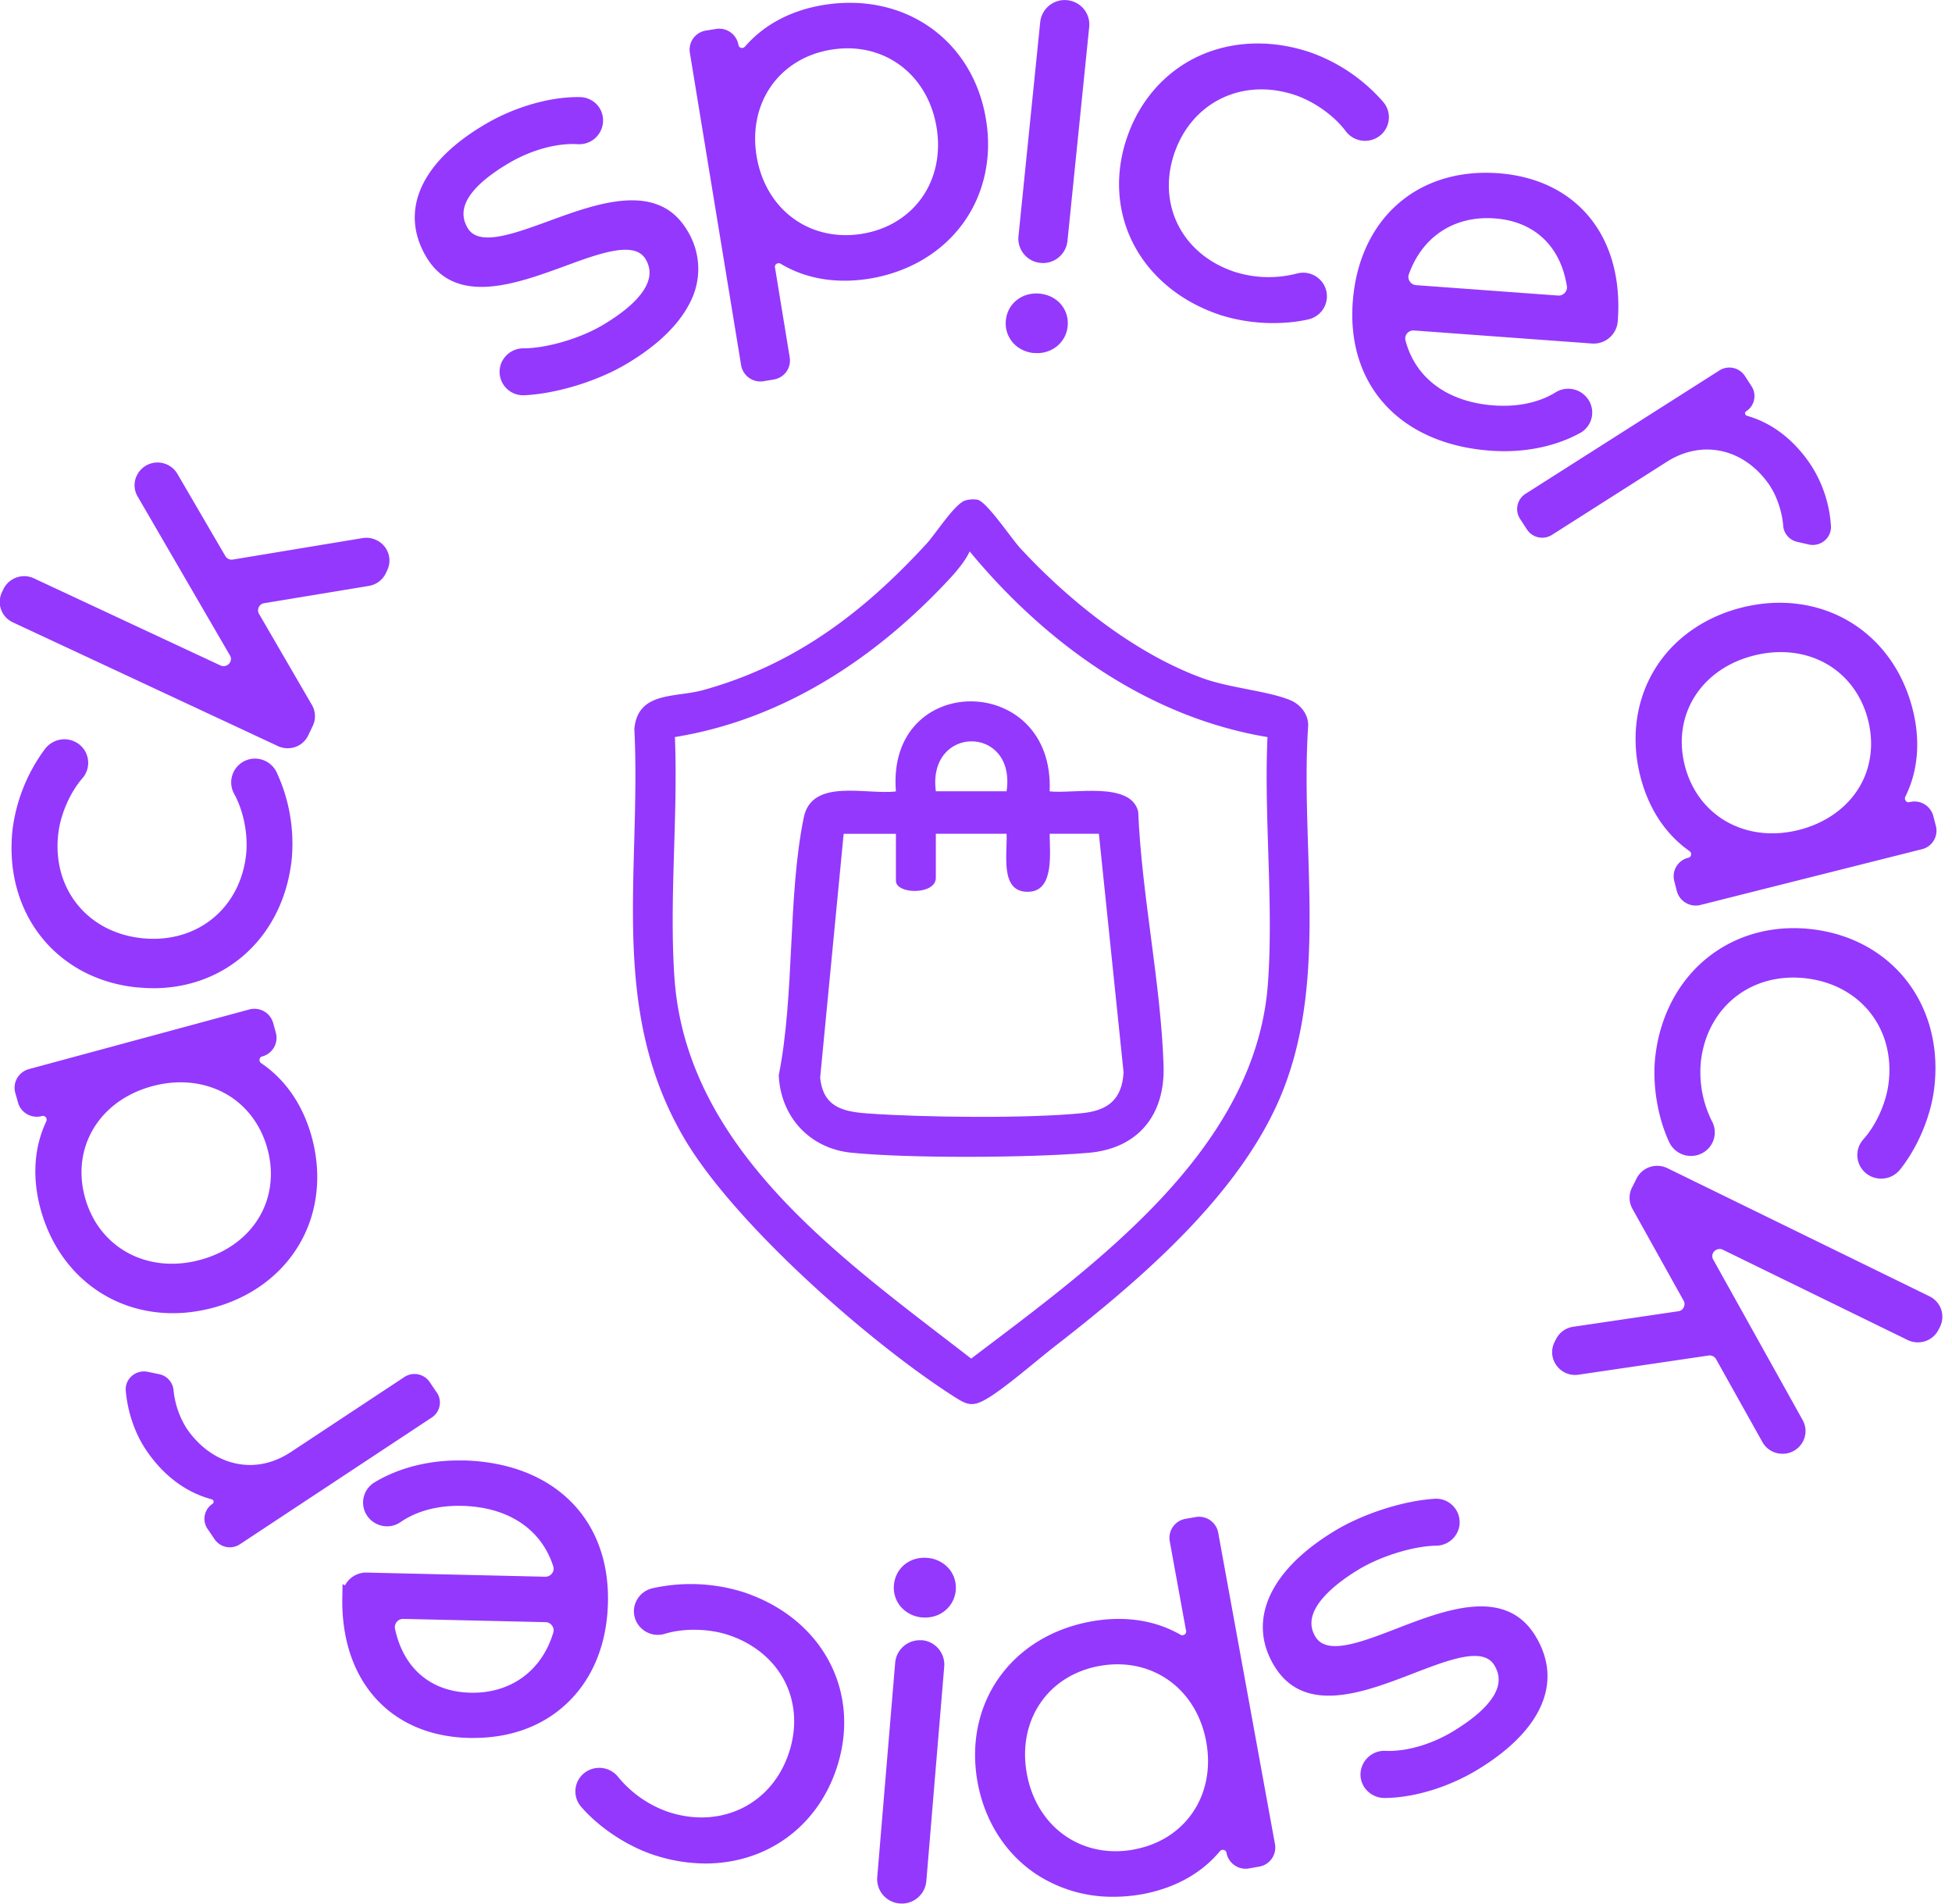 <svg xmlns="http://www.w3.org/2000/svg" width="40" height="39" fill="none"><path fill="#9438FD" d="M11.563 5.456c.74-.272 1.439-.527 1.666-.147.121.203.106.413-.043.642-.154.236-.452.485-.86.723-.462.268-1.134.462-1.6.462a.49.49 0 0 0-.472.356.48.48 0 0 0 .092.429.48.48 0 0 0 .373.177h.023c.645-.03 1.474-.28 2.063-.623.632-.368 1.09-.8 1.322-1.252a1.49 1.49 0 0 0-.047-1.506c-.6-1.005-1.836-.554-2.83-.19-.74.27-1.439.526-1.666.146-.122-.206-.114-.413.023-.632q.22-.348.836-.708c.454-.265.978-.406 1.398-.379a.487.487 0 0 0 .422-.775.49.49 0 0 0-.383-.19c-.598-.009-1.315.195-1.914.543-.638.371-1.076.789-1.3 1.242-.244.49-.22 1.005.07 1.491.6 1.005 1.836.553 2.83.19zM20.205 2.448C19.94.824 18.543-.164 16.888.1c-.672.107-1.231.403-1.62.853a.08.08 0 0 1-.083.027.07.07 0 0 1-.053-.06.4.4 0 0 0-.459-.327l-.207.033a.4.4 0 0 0-.26.159.4.4 0 0 0-.07.294l1.051 6.404a.4.4 0 0 0 .459.327l.207-.034a.4.4 0 0 0 .26-.158.4.4 0 0 0 .07-.295l-.302-1.843a.07.07 0 0 1 .031-.074.08.08 0 0 1 .089 0c.511.307 1.137.411 1.808.304.797-.128 1.478-.527 1.916-1.122s.61-1.355.48-2.139zM17.367.99c.921 0 1.664.64 1.825 1.62.18 1.093-.466 2.01-1.534 2.181-1.067.17-1.973-.498-2.154-1.592-.18-1.093.466-2.011 1.534-2.182q.166-.026.328-.027zM21.322 5.386q.026.002.052.003a.504.504 0 0 0 .5-.45L22.32.55a.5.5 0 0 0-.451-.546.504.504 0 0 0-.553.446L20.87 4.84a.5.5 0 0 0 .452.546M21.183 7.23a.639.639 0 0 0 .465-.128.6.6 0 0 0 .23-.416c.035-.346-.212-.635-.572-.67-.357-.035-.659.199-.694.545a.6.6 0 0 0 .14.454c.106.124.259.2.43.218zM24.984 6.447a3.6 3.6 0 0 0 1.107.172c.248 0 .493-.024.717-.075a.49.49 0 0 0 .336-.266.48.48 0 0 0-.005-.425.49.49 0 0 0-.572-.247 2.3 2.3 0 0 1-1.277-.04c-1.071-.36-1.585-1.384-1.223-2.432s1.401-1.547 2.473-1.186c.393.133.8.423 1.037.74.14.187.395.25.605.15a.48.48 0 0 0 .167-.744 3.54 3.54 0 0 0-1.504-1.023c-.788-.265-1.597-.237-2.282.079-.685.317-1.207.907-1.466 1.66-.26.751-.213 1.532.134 2.197.346.664.97 1.176 1.757 1.44zM27.721 6.178c-.13 1.721.978 2.921 2.82 3.055a4 4 0 0 0 .278.011c.572 0 1.117-.129 1.56-.373a.478.478 0 0 0 .125-.74.49.49 0 0 0-.622-.096c-.344.214-.785.306-1.272.271-.946-.07-1.606-.556-1.81-1.335a.16.16 0 0 1 .033-.14.17.17 0 0 1 .145-.06l3.647.267a.494.494 0 0 0 .526-.46c.13-1.721-.832-2.91-2.45-3.029-1.655-.12-2.852.937-2.98 2.63m2.91-1.704c.809.059 1.346.565 1.477 1.387.008.05-.008.101-.044.139a.17.17 0 0 1-.137.054l-2.908-.213a.17.17 0 0 1-.13-.076.16.16 0 0 1-.02-.144c.26-.73.855-1.153 1.609-1.153q.075 0 .152.006zM36.283 9.978c.112.17.234.482.258.794.012.16.129.294.29.33l.232.053a.378.378 0 0 0 .328-.08.36.36 0 0 0 .128-.303 2.6 2.6 0 0 0-.398-1.226c-.341-.522-.797-.878-1.32-1.027-.032-.01-.04-.032-.041-.045q-.005-.03.023-.048a.37.37 0 0 0 .111-.51l-.141-.218a.38.38 0 0 0-.517-.11l-3.977 2.53a.37.37 0 0 0-.112.51l.142.218a.373.373 0 0 0 .517.11l2.35-1.495c.745-.475 1.62-.262 2.129.515zM35.689 12.448c-.778.197-1.417.653-1.795 1.289-.378.634-.477 1.409-.277 2.181.168.652.515 1.176 1.002 1.517.04.028.037.066.034.08a.07.07 0 0 1-.055.058.39.39 0 0 0-.289.48l.052.202a.4.4 0 0 0 .486.285l4.533-1.141a.39.39 0 0 0 .289-.48l-.052-.201a.4.4 0 0 0-.486-.285.07.07 0 0 1-.077-.024.08.08 0 0 1-.01-.088c.264-.53.314-1.155.146-1.805-.414-1.604-1.887-2.473-3.502-2.068m2.59 2.296c.13.503.06 1.005-.197 1.415s-.69.71-1.218.844c-1.087.274-2.07-.28-2.337-1.314-.267-1.036.328-1.986 1.415-2.259q.278-.07.55-.07c.333 0 .653.08.929.236.424.239.73.647.858 1.148M38.184 23.342a.48.48 0 0 0-.023.617.49.49 0 0 0 .384.188h.004c.151 0 .29-.067.384-.183.363-.451.632-1.09.702-1.664.207-1.693-.845-3.065-2.5-3.262-.8-.096-1.563.113-2.15.586-.586.471-.963 1.18-1.062 1.995-.07.575.038 1.257.282 1.781a.493.493 0 0 0 .752.176.48.48 0 0 0 .125-.603 2.24 2.24 0 0 1-.226-1.243c.136-1.11 1.042-1.819 2.157-1.686s1.824 1.035 1.688 2.144c-.05.407-.253.86-.518 1.154zM39.543 26.56l-5.374-2.627a.48.48 0 0 0-.36-.024.47.47 0 0 0-.273.235l-.095.19a.46.46 0 0 0 .01.43l1.049 1.883a.14.14 0 0 1 .002.137.14.14 0 0 1-.111.08l-2.153.318a.47.47 0 0 0-.353.254l-.03.06a.46.46 0 0 0 .042.481.47.47 0 0 0 .45.187l2.667-.393a.15.15 0 0 1 .152.076l.949 1.697c.083.149.24.24.412.24h.01a.47.47 0 0 0 .413-.26.46.46 0 0 0-.01-.43l-1.832-3.287a.14.14 0 0 1 .023-.173.15.15 0 0 1 .174-.03l3.787 1.85a.48.48 0 0 0 .36.023.47.47 0 0 0 .272-.235l.03-.059a.463.463 0 0 0-.213-.623zM28.625 33.363c-.737.284-1.43.552-1.665.176-.125-.2-.114-.411.032-.644.15-.237.442-.493.846-.738.456-.276 1.127-.483 1.593-.49a.486.486 0 0 0 .466-.365.482.482 0 0 0-.5-.596c-.645.041-1.47.307-2.05.66-1.343.812-1.802 1.852-1.225 2.78.618.996 1.845.521 2.832.141.735-.283 1.43-.552 1.664-.176.126.203.122.41-.012.633q-.214.352-.824.723c-.449.273-.97.423-1.392.403a.49.49 0 0 0-.496.368.47.47 0 0 0 .09.414.5.5 0 0 0 .385.184h.003c.6-.003 1.311-.22 1.903-.578 1.335-.809 1.765-1.812 1.181-2.754-.618-.994-1.846-.521-2.831-.141M24.963 31.399a.399.399 0 0 0-.464-.318l-.206.036a.396.396 0 0 0-.323.458l.335 1.838a.07.07 0 0 1-.03.074.08.08 0 0 1-.089.002c-.517-.297-1.145-.39-1.813-.272-1.65.292-2.635 1.681-2.34 3.302.144.78.56 1.441 1.174 1.86a2.84 2.84 0 0 0 1.61.481q.283 0 .573-.05c.67-.12 1.225-.424 1.605-.88a.08.08 0 0 1 .084-.029.07.07 0 0 1 .054.06.399.399 0 0 0 .464.318l.207-.037a.396.396 0 0 0 .323-.458zm-1.74 6.495c-1.065.19-1.982-.465-2.181-1.555-.199-1.091.43-2.02 1.495-2.209 1.067-.19 1.983.465 2.181 1.556.199 1.09-.43 2.019-1.495 2.207zM19.002 31.917c-.363-.03-.654.211-.684.558a.6.6 0 0 0 .148.451.65.65 0 0 0 .493.213c.155 0 .3-.051.413-.147a.6.6 0 0 0 .213-.414.6.6 0 0 0-.149-.451.65.65 0 0 0-.434-.21M18.888 33.606a.504.504 0 0 0-.544.456l-.368 4.398a.5.5 0 0 0 .462.537l.042.002a.504.504 0 0 0 .502-.458l.367-4.399a.501.501 0 0 0-.463-.539zM15.189 32.605a3.6 3.6 0 0 0-1.825-.064.49.49 0 0 0-.33.271.47.47 0 0 0 .013.423.49.49 0 0 0 .577.237c.38-.116.883-.108 1.279.017.52.166.936.499 1.167.938.232.44.267.962.1 1.472-.342 1.055-1.373 1.572-2.451 1.231a2.3 2.3 0 0 1-1.049-.721.495.495 0 0 0-.608-.14.48.48 0 0 0-.153.748c.38.438.964.82 1.523.997a3.4 3.4 0 0 0 1.024.164c1.235 0 2.29-.734 2.693-1.968.51-1.567-.313-3.084-1.958-3.605zM9.485 29.922c-.674-.016-1.32.147-1.82.454a.482.482 0 0 0-.086.746c.17.17.432.198.627.063.333-.23.771-.345 1.256-.334.948.021 1.631.474 1.876 1.242.015.049.005.1-.026.141a.17.17 0 0 1-.141.069l-3.655-.085a.49.49 0 0 0-.446.261l-.05-.024-.005.251c-.04 1.725.981 2.864 2.603 2.9h.085c.775 0 1.445-.252 1.938-.732.515-.5.798-1.206.817-2.044.04-1.725-1.127-2.867-2.972-2.91zm.155 4.757c-.81-.018-1.373-.497-1.546-1.312a.17.17 0 0 1 .166-.2h.004l2.915.067c.053 0 .102.027.133.07.031.041.041.094.026.142-.237.791-.878 1.252-1.698 1.233M8.95 28.53l-.145-.216a.377.377 0 0 0-.519-.102l-2.322 1.534c-.37.244-.77.323-1.164.229-.38-.09-.725-.343-.974-.708a1.8 1.8 0 0 1-.27-.789.37.37 0 0 0-.296-.325l-.234-.048a.38.38 0 0 0-.326.086.36.36 0 0 0-.123.303c.04.446.19.878.42 1.218.349.517.811.863 1.338 1.004.031.008.04.031.042.045a.05.05 0 0 1-.022.048.367.367 0 0 0-.103.512l.146.215a.376.376 0 0 0 .518.102l3.932-2.597a.367.367 0 0 0 .104-.512zM4.376 26.79c.775-.21 1.404-.679 1.771-1.32.368-.64.452-1.417.238-2.187-.18-.647-.536-1.166-1.031-1.5a.08.08 0 0 1-.035-.08.07.07 0 0 1 .054-.059.395.395 0 0 0 .28-.485l-.055-.2a.4.4 0 0 0-.492-.277L.593 21.903a.4.4 0 0 0-.242.186.39.39 0 0 0-.038.3l.056.2c.058.21.279.333.49.276.04-.01.068.01.078.023a.08.08 0 0 1 .011.087c-.254.535-.292 1.161-.113 1.809.365 1.315 1.44 2.12 2.705 2.12q.408 0 .836-.114m-.272-.979c-1.08.293-2.075-.243-2.361-1.273s.292-1.991 1.374-2.284q.295-.08.585-.08c.321 0 .627.075.897.22.428.23.741.634.879 1.134.139.5.077 1.003-.172 1.418-.25.417-.677.723-1.202.865M2.811 20.228q.167.017.33.018c1.503 0 2.673-1.071 2.838-2.654a3.47 3.47 0 0 0-.313-1.776.49.49 0 0 0-.338-.263.487.487 0 0 0-.532.707c.193.345.29.831.248 1.238-.056.538-.3 1.008-.689 1.322-.387.315-.898.457-1.438.402-1.115-.113-1.842-1.002-1.726-2.115.042-.408.238-.863.498-1.163a.48.48 0 0 0 .012-.617.49.49 0 0 0-.382-.181h-.006a.5.5 0 0 0-.385.19 3.5 3.5 0 0 0-.673 1.676c-.177 1.697.899 3.05 2.556 3.218zM5.69 15.284a.48.48 0 0 0 .36.02.46.46 0 0 0 .267-.24l.092-.192a.46.46 0 0 0-.018-.431l-1.083-1.864a.147.147 0 0 1 .105-.219l2.145-.354a.47.47 0 0 0 .349-.261l.028-.06a.46.46 0 0 0-.05-.48.48.48 0 0 0-.455-.179l-2.66.44a.15.15 0 0 1-.153-.073l-.98-1.68a.472.472 0 0 0-.834.032c-.067.138-.06.3.018.43l1.89 3.253a.14.14 0 0 1-.02.174.15.15 0 0 1-.174.033L.698 11.85a.473.473 0 0 0-.629.222l-.028.059a.46.46 0 0 0 .224.62l5.421 2.53zM19.79 10.25a.6.6 0 0 1 .236-.013c.19.03.699.798.884.997.997 1.076 2.336 2.15 3.733 2.66.561.204 1.36.264 1.807.455.207.089.362.292.357.519-.173 2.582.464 5.353-.644 7.773-.9 1.965-2.872 3.64-4.562 4.953-.38.294-1.04.876-1.42 1.086-.268.148-.381.091-.62-.06-1.734-1.104-4.51-3.547-5.539-5.297-1.562-2.658-.879-5.457-1.023-8.39.072-.772.834-.637 1.403-.793 1.883-.518 3.296-1.598 4.585-3.001.185-.2.59-.84.803-.888m6.184 4.85c-2.464-.41-4.555-1.932-6.104-3.804-.081.184-.272.412-.41.56-1.499 1.616-3.403 2.883-5.63 3.243.066 1.612-.12 3.337-.009 4.937.25 3.561 3.497 5.793 6.08 7.797 2.507-1.903 5.824-4.258 6.08-7.672.122-1.634-.083-3.414-.008-5.062z"/><path fill="#9438FD" d="M21.508 16.213c.48.055 1.666-.213 1.816.416.07 1.708.466 3.519.52 5.211.03.999-.516 1.692-1.545 1.779-1.199.102-3.668.116-4.853-.003-.859-.086-1.45-.74-1.488-1.585.331-1.665.179-3.655.513-5.285.168-.813 1.284-.457 1.888-.532-.202-2.47 3.258-2.45 3.15 0zm-.881-.002c.198-1.365-1.629-1.363-1.45 0zm-2.268.872h-1.071l-.482 5c.064.575.426.688.953.727 1.14.084 3.294.108 4.412-.004.538-.053.822-.286.853-.837l-.506-4.887H21.51c-.004.356.105 1.152-.41 1.187-.627.042-.453-.777-.473-1.187h-1.45v.903c0 .354-.818.34-.818.061v-.964z"/></svg>